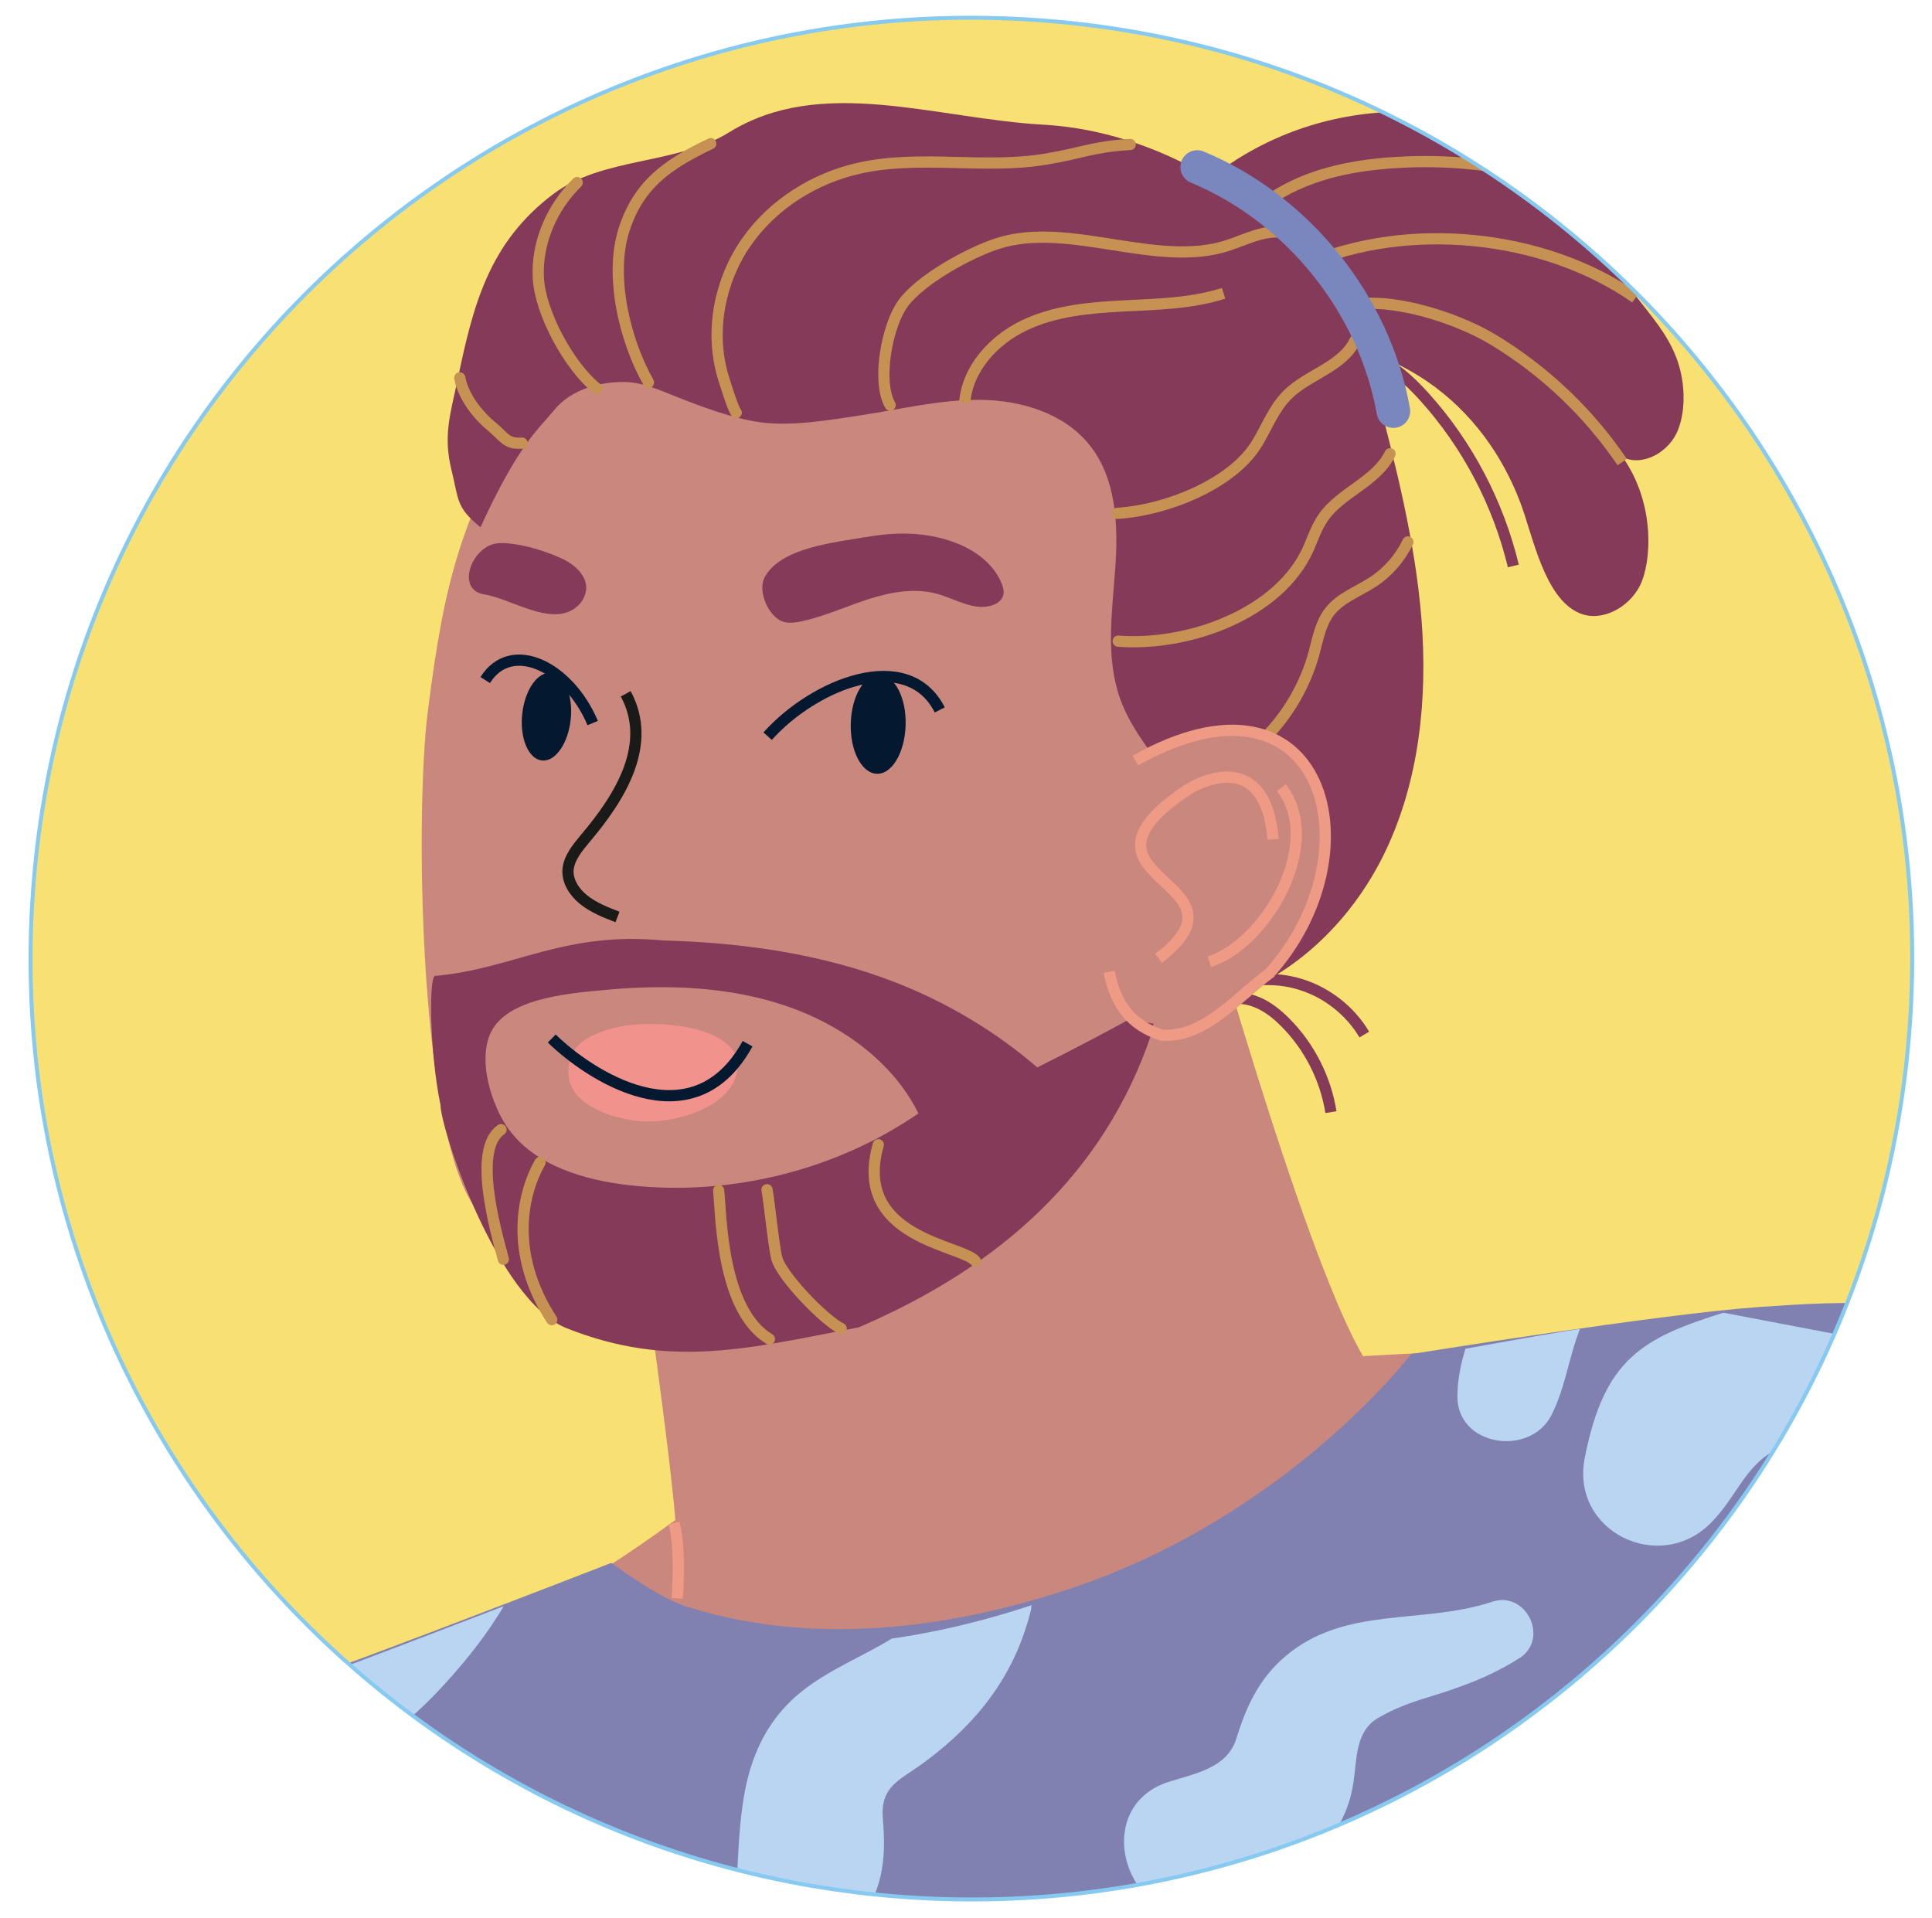 <?xml version="1.0" encoding="UTF-8"?><svg id="a" xmlns="http://www.w3.org/2000/svg" xmlns:xlink="http://www.w3.org/1999/xlink" viewBox="0 0 122.24 121.38"><defs><clipPath id="b"><rect x="-305.15" y="-64.07" width="612.28" height="436.54" style="fill:none;"/></clipPath><clipPath id="c"><path d="M2.08,56.5C-.21,89.3,24.51,117.74,57.31,120.04c32.8,2.29,61.24-22.43,63.54-55.23C123.14,32.01,98.41,3.56,65.62,1.27c-1.41-.1-2.82-.15-4.21-.15-30.99,0-57.13,23.99-59.32,55.38" style="fill:none;"/></clipPath><clipPath id="d"><path d="M2.08,56.5C-.21,89.3,24.51,117.74,57.31,120.04c32.8,2.29,61.24-22.43,63.54-55.23C123.14,32.01,98.41,3.56,65.62,1.27c-1.41-.1-2.82-.15-4.21-.15-30.99,0-57.13,23.99-59.32,55.38" style="fill:none;"/></clipPath><clipPath id="e"><path d="M87.8,86.29s-8.63,10.65-22.42,15.24c-7.87,2.62-16.49,3.64-24.39,1.1-1.73-.56-4.65-2.73-4.65-2.73,0,0-8.05,3.13-14.2,5.44,9.46,8.33,21.63,13.74,35.17,14.69,25.84,1.81,48.98-13.16,58.76-35.63l-7.55-1.44c-6.28.44-20.72,3.32-20.72,3.32" style="fill:none;"/></clipPath><clipPath id="f"><path d="M2.08,56.5C-.21,89.3,24.51,117.74,57.31,120.04c32.8,2.29,61.24-22.43,63.54-55.23C123.14,32.01,98.41,3.56,65.62,1.27c-1.41-.1-2.82-.15-4.21-.15-30.99,0-57.13,23.99-59.32,55.38" style="fill:none;"/></clipPath><clipPath id="g"><rect x="-305.15" y="-64.07" width="612.28" height="436.54" style="fill:none;"/></clipPath></defs><g style="clip-path:url(#b);"><path d="M57.31,120.04c32.8,2.29,61.24-22.43,63.53-55.23C123.14,32.01,98.41,3.56,65.62,1.27,32.82-1.02,4.37,23.7,2.08,56.5-.21,89.3,24.51,117.74,57.31,120.04" style="fill:#1a1a18;"/></g><g style="clip-path:url(#c);"><rect x="-10.36" y="-14.69" width="139.27" height="139.27" transform="translate(-2.79 3.18) rotate(-3)" style="fill:#f8e172;"/><path d="M77.47,63.28c.68-.22,1.44-.13,2.1.15.66.28,1.23.74,1.74,1.25,1.53,1.53,2.56,3.55,2.9,5.69M77.19,62.64c1.58-.74,3.44-.87,5.11-.35,1.67.52,3.13,1.67,4.02,3.17M95.75,35.81c-.95-3.95-2.89-7.66-5.61-10.68-1-1.11-2.14-2.15-3.54-2.65" style="fill:none; stroke:#843a58; stroke-miterlimit:10; stroke-width:.71px;"/><path d="M92.36,7.37c3.21.56,6.42,1.51,9.08,3.39,1.65,1.16,3.13,2.83,3.29,4.84.09,1.14-.43,2.34-1.26,3.09.98,1.28,2.01,2.41,2.59,3.93.53,1.37.65,3.19.12,4.56-.52,1.37-2.18,2.38-3.51,1.75,2.09,2.97,1.82,6.68,1.09,8.13-.7,1.38-2.42,2.34-3.84,1.73-2.22-.95-2.94-4.92-3.72-6.97-1.15-3.06-3.12-5.76-5.82-7.63-3.24-2.24-7.34-3.2-11.23-2.61l-7.9-3.76c4.03-7.88,12.41-11.95,21.11-10.44" style="fill:#843a58;"/><path d="M104.18,13.95c-4.27-2.74-10.15-3.92-15.22-3.7-2.39.1-4.81.45-6.98,1.45-1.04.48-2.01,1.12-2.88,1.87M103.48,18.85c-5.77-4.05-14.43-4.91-20.89-2.1M102.64,29.24c-2.11-3.11-4.9-5.77-8.12-7.72-2.09-1.27-5.43-2.37-7.89-2.33" style="fill:none; stroke:#c59253; stroke-miterlimit:10; stroke-width:.71px;"/><path d="M42.73,96.17c-.42-5.34-2.98-22.8-2.98-22.8l32.33-22.93,3.36,3.69s6.86,24.98,10.8,31.68c5.27-.29,10.53-.59,15.8-.88-6.46,5.59-13.02,11.24-20.72,14.94-7.33,3.52-15.49,5.13-23.62,5.29-8.13.16-16.24-1.11-24.11-3.14,3.16-1.72,6.22-3.7,9.15-5.85" style="fill:#c9877d;"/><path d="M73.14,35.56c-.76-5.65-6.51-16.39-18.17-18.3-11.66-1.92-19.54,3.55-22.07,8.66-3.68,7.45-4.71,10.16-5.84,19.16-.79,6.33-.55,25.62,2.78,31.01,5.14,8.32,24.25,6.06,32.72-.44,4.2-3.23,6.76-9.91,8.86-17.08,2.33-7.93,2.81-14.77,1.71-23" style="fill:#c9877d;"/><path d="M59.46,44.92c-2.05-4.04-7.96-1.62-10.89,1.66" style="fill:none; stroke:#041830; stroke-linejoin:round; stroke-width:.71px;"/><path d="M53.83,45.78c-.05,1.73.69,3.15,1.65,3.18.96.03,1.77-1.35,1.82-3.08.05-1.73-.69-3.15-1.65-3.18-.96-.03-1.78,1.35-1.82,3.08" style="fill:#041830;"/><path d="M30.7,43.03c1.65-2.63,5.29-.86,6.8,2.72" style="fill:none; stroke:#041830; stroke-linejoin:round; stroke-width:.71px;"/><path d="M36.11,45.51c-.16,1.53-.97,2.7-1.82,2.61-.85-.09-1.41-1.4-1.25-2.93.16-1.53.97-2.7,1.82-2.61.85.09,1.41,1.4,1.25,2.93" style="fill:#041830;"/><path d="M39.59,43.9c1.71,3.16-.28,6.46-2.55,9.14-.51.61-1.04,1.26-1.1,1.99-.05.72.38,1.41.99,1.9.61.49,1.38.8,2.14,1.09" style="fill:none; stroke:#1a1a18; stroke-linejoin:round; stroke-width:.71px;"/><path d="M32.24,71.52c1.67,2.24,4.73,3.16,7.63,3.48,6.38.7,13.04-.96,18.24-4.55-1.6-3.24-4.84-5.61-8.43-6.82-3.59-1.21-7.51-1.35-11.31-1-2.11.2-5.98.46-7.19,2.47-1.08,1.79-.08,4.9,1.05,6.42M27.86,69.87c-.67-3.28-.74-8.08-.33-8.12,4.99-.44,8.12-2.85,14.46-2.24,5,.13,10.03.85,14.64,2.64,3.31,1.29,6.37,3.12,9,5.39,2.61-1.3,5.19-2.67,7.73-4.09-.21.12-.43,1.75-.53,2.04-2.98,8.74-9.47,14.63-18.51,18.5-6.9,1.31-11.88,2.66-18.45.06-4.47-1.77-8.07-12.87-8-14.19" style="fill:#843a58;"/><path d="M76.61,63.44c4.87-1.21,8.86-5.01,11.03-9.54,2.17-4.53,2.69-9.71,2.3-14.71-.4-5.01-1.67-9.9-2.94-14.76-2.35-8.99-11.7-16.02-20.98-16.54-6.88-.39-14.05-3.14-19.9.49-3.33,2.07-8,1.53-11.13,3.91-4.08,3.09-5.06,7.05-6.04,11.75-.45,2.14-.92,3.51-.39,5.67.48,1.95.28,2.38,1.84,3.65,2.44-5.32,3.71-6.24,4.66-7.41,1.01-1.26,2.79-1.79,4.4-1.78,1.17,0,2.27.51,3.35.94,1.63.64,3.51,1.35,5.23,1.6,2.01.29,4.41-.13,6.41-.43,2.53-.38,5.05-1.01,7.61-.98s5.27.85,6.87,2.85c1.72,2.14,1.83,5.13,1.63,7.87-.2,2.74-.61,5.57.3,8.16.57,1.61,1.61,2.99,2.64,4.35,1.33,1.76,2.66,3.52,4,5.27" style="fill:#843a58;"/><path d="M54.71,34c1.9-.35,3.83-.37,5.71.33,1.28.48,2.48,1.36,2.97,2.63.09.24.16.51.07.76-.1.28-.37.47-.65.57-1.15.4-2.33-.38-3.49-.71-1.43-.4-2.96-.12-4.37.33-1.41.46-2.77,1.08-4.22,1.4-.47.1-.98.17-1.4-.07-.8-.45-1.39-1.9-.94-2.73,1.02-1.87,4.44-2.18,6.32-2.52" style="fill:#843a58;"/><path d="M35.78,35.46c.66.35,1.21.91,1.3,1.56.07.54-.21,1.11-.71,1.47-1.58,1.13-4.05-.62-5.73-.88-1.86-.28-.77-3.15.91-3.24,1.23-.07,3.24.56,4.23,1.09" style="fill:#843a58;"/><path d="M89.08,34.29c-.49,1.02-1.26,1.91-2.21,2.53-.93.61-2.06,1-2.74,1.88-.57.73-.74,1.69-.98,2.59-1.08,3.99-4.3,7.53-8.37,8.24M87.95,28.71c-.87,1.78-3.14,2.44-4.25,4.07-.4.59-.63,1.27-.91,1.92-1.82,4.11-7.55,6.21-12.04,5.87M85.74,21.54c-.8,1.69-2.99,2.14-4.3,3.46-.84.85-1.28,2.01-1.89,3.03-1.57,2.62-5.81,4.27-8.86,4.45M33.03,28.04c-1,.06-1.09-.36-1.86-1-1.93-1.6-2.09-3.2-2.08-3.14M36.52,11.55c-1.6,1.57-2.57,3.79-2.46,6.02.11,2.23,1.96,5.62,3.71,7.02M44.97,9.09c-2.75,1.31-4.58,2.59-5.5,5.49-.91,2.9.06,6.97,1.56,9.62M71.51,9.14c-2.39.14-3.05.56-5.41.94-3.86.63-7.87-.29-11.69.55-2.87.63-5.53,2.3-7.2,4.71-1.67,2.41-2.29,5.57-1.49,8.39.08.27.66,2.18.86,2.38M81.57,14.8c-1.27-.42-2.59.3-3.85.72-4.49,1.49-10.06-1.55-14.57-.12-1.8.57-4.91,2.28-6.02,3.81-1.01,1.39-1.67,4.93-.81,6.42M31.85,79.68c-.54-1.98-1.94-6.97-.15-8.2M34.91,83.5c-2.76-4.24-1.83-8.05-.74-9.95M48.68,84.73c-3.02-1.83-3.04-7.71-3.21-9.4M53.22,84.06c-1.04-.49-3.86-3.39-4.09-4.51-.23-1.13-.41-3.14-.6-4.27M61.71,79.79c-.83-1.02-7.82-1.45-6.14-7.36" style="fill:none; stroke:#c59253; stroke-linecap:round; stroke-miterlimit:10; stroke-width:.71px;"/><path d="M71.57,49.19c1.76-2.87,6.7-3.98,9.55-1.96,4.74,3.36,2.56,10.67-.83,14.34-2.04,2.21-5.12,3.87-8.16,3.03-2.46-.68-3.49-2.33-3.85-4.22" style="fill:#c9877d;"/><path d="M76.52,60.86c3.62-1.18,7.27-7.54,4.55-11.02M80.55,53.11c-.42-5.13-3.8-4.12-5.42-3.14-8.49,5.7,4.64,5.72-1.83,10.67M71.84,48.12c11.98-6.72,15.42,5.85,8.41,13.54M80.44,61.49c-2.24,1.66-4.25,4.2-6.94,4.01-1.99-.64-2.94-2.01-3.32-4.01" style="fill:none; stroke:#ef9a84; stroke-linejoin:round; stroke-width:.71px;"/><path d="M75.75,10.57c6.36,2.64,11.2,8.66,12.41,15.44" style="fill:none; stroke:#7a86be; stroke-linecap:round; stroke-miterlimit:10; stroke-width:2.13px;"/><path d="M77.42,18.56c-2.05.65-4.22.69-6.37.8-2.14.11-4.34.31-6.27,1.24-1.93.93-3.58,2.74-3.74,4.88" style="fill:none; stroke:#c59253; stroke-miterlimit:10; stroke-width:.71px;"/><path d="M42.65,96.36c.35,1.37.29,3.37.2,4.78" style="fill:none; stroke:#ef9a84; stroke-linejoin:round; stroke-width:.71px;"/><path d="M3.92,114.57c4.13-3.78,9.14-6.32,14.35-7.99,3.61-1.16,20.41-7.69,20.41-7.69,0,0,2.91,2.17,4.65,2.73,7.89,2.54,16.52,1.52,24.39-1.1,13.79-4.6,21.56-14.84,21.56-14.84,0,0,15.61-2.52,21.89-2.97,5.83-.41,11.74-.77,16.61,2.46,3.05,2.02,5.37,5.04,6.97,8.33,1.6,3.29,2.53,6.88,3.22,10.48,1.53,8.05,1.89,16.32,1.06,24.46l-143.26,7.51c.61-8.68,4.03-17.6,8.16-21.38" style="fill:#8081b0;"/><rect x="-10.36" y="-14.69" width="139.27" height="139.27" transform="translate(-2.79 3.18) rotate(-3)" style="fill:none; stroke:#87caf1; stroke-miterlimit:10; stroke-width:.25px;"/></g><g style="clip-path:url(#d);"><path d="M36.45,66.31c.66-.9,2.54-1.38,3.59-1.47,1.21-.11,2.48-.04,3.67.21,1.26.26,3.15,1,2.95,2.6-.31,2.5-4.24,3.53-6.31,3.28-2.02-.25-4.09-1.1-4.36-2.73-.11-.66.05-1.35.45-1.89" style="fill:#f2928d;"/></g><g style="clip-path:url(#e);"><path d="M121.74,108.21c-1.41,1.04-2.85,1.94-4.41,2.73-1.3.66-3.78.92-4.01,2.43-.57,3.62-2.65,6.59-5.91,8.27-5.49,2.82-9.2-4.92-3.67-7.58,1.23-.59,1.76-1.92,2.13-3.13.55-1.79,1.41-2.96,2.84-4.16,1.2-1.01,3.33-.93,4.79-1.02,2.18-.14,4.27-.78,6.31-1.55,2.49-.94,3.92,2.55,1.95,4.01" style="fill:#e5007d;"/><path d="M124.17,77.38c-1.34,3.94-2.75,7.87-5.73,10.89-1.52,1.54-3.37,2.42-5.37,3.15-2.63.96-2.95,3.04-4.81,4.93-3.25,3.3-8.91.56-7.99-4.11,1.23-6.27,3.65-7.59,8.87-9.21,1.88-.58,3.82-.75,5.37-2.1,1.76-1.52,2.93-3.58,4.07-5.57,1.61-2.81,6.74-1.33,5.59,2.02" style="fill:#b9d5f1;"/><path d="M96.14,104.91c-1.83,1.18-3.74,1.86-5.81,2.49-1.12.34-2.12.71-3.13,1.3-1.47.85-1.34,2.63-1.57,4.11-.69,4.59-4.95,6.85-8.93,8.08-5.3,1.64-8.01-6.52-2.71-8.16,1.67-.52,3.66-.88,4.23-2.71.63-2.03,1.42-3.76,3.05-5.17,3.81-3.29,8.72-2.02,13.14-3.5,2.15-.72,3.64,2.33,1.73,3.57" style="fill:#b9d5f1;"/><path d="M65.17,102.1c-1.03,3.98-3.35,6.92-6.61,9.35-1.6,1.2-2.88,1.51-2.7,3.65.23,2.64-.03,4.73-1.78,6.79-2.26,2.65-7.71,1.18-7.48-2.65.24-3.96.17-7.93,2.92-11.07,3.01-3.43,8.07-3.71,10.44-7.97,1.5-2.71,6.04-1.27,5.22,1.88" style="fill:#b9d5f1;"/><path d="M34.74,118.42c-2.59,2.8-5.8,4.63-9.61,5.16-4.36.61-8.52-.26-11.77,3.21-2.97,3.17-8.09-.39-6.2-4.28,4.6-9.46,16.93-3.17,23.69-8.6,2.7-2.17,6.14,2.06,3.87,4.51" style="fill:#e5007d;"/><path d="M33.8,97.8c-1.59,3.74-3.24,6.02-5.28,8.33-2.36,2.66-6.26,6.35-10.13,5.15-2.41-.75-3.8-3.19-2.62-5.6,1.4-2.85,4.59-3.45,7.11-4.98,2.31-1.4,4.29-3.3,5.77-5.56,2.04-3.1,6.55.53,5.07,4.01l.08-1.36Z" style="fill:#b9d5f1;"/><path d="M101.45,80.9c-.66,1.21-1.25,2.45-1.69,3.75-.57,1.67-.8,3.33-1.61,4.91-1.37,2.65-6.02,1.95-5.94-1.28.09-3.85,2.59-7.43,5.01-10.31,1.9-2.27,5.65.34,4.24,2.93" style="fill:#b9d5f1;"/><path d="M136.56,94.22c-3.62,3.83-8.51,7.33-13.96,6.79-3.31-.33-2.98-5.07-.32-6.06,1.9-.71,3.88-.95,5.83-1.54,1.98-.61,3.6-1.69,5.16-3.02,2.24-1.9,5.24,1.77,3.29,3.83" style="fill:#e5007d;"/><path d="M95.58,117.84c-.61,3.33-1.87,6.48-3.76,9.29-2.37,3.52-5.27,5.97-9.54,6.57-3.19.45-4.85-3.82-2.86-6,1.86-2.03,4.03-3.51,6.18-5.23,2.1-1.68,3.59-4.12,4.67-6.54,1.36-3.05,5.88-1.16,5.31,1.92" style="fill:#e5007d;"/><path d="M121.15,113.14c2.48-1.07,4.98-1.69,7.63-2.18,1.11-.21,2.24-.29,3.36-.35,2.04-.11,3.28.47,4.91,1.61,2.2,1.53,1.87,5.83-.53,7.02-1,.49-1.87,1.03-3.03,1.09-1.08.06-2.29-.19-3.38-.21-2.16-.03-4.26.3-6.33.88-5.21,1.46-7.49-5.78-2.62-7.87" style="fill:#e5007d;"/></g><g style="clip-path:url(#f);"><path d="M34.91,65.71c2.32,2.27,8.89,6.69,12.39.33" style="fill:none; stroke:#041830; stroke-linejoin:round; stroke-width:.71px;"/></g><g style="clip-path:url(#g);"><path d="M57.31,120.04c32.8,2.29,61.24-22.43,63.53-55.23C123.14,32.01,98.41,3.56,65.62,1.27,32.82-1.02,4.37,23.7,2.08,56.5-.21,89.3,24.51,117.74,57.31,120.04Z" style="fill:none; stroke:#87caf1; stroke-width:.25px;"/></g></svg>